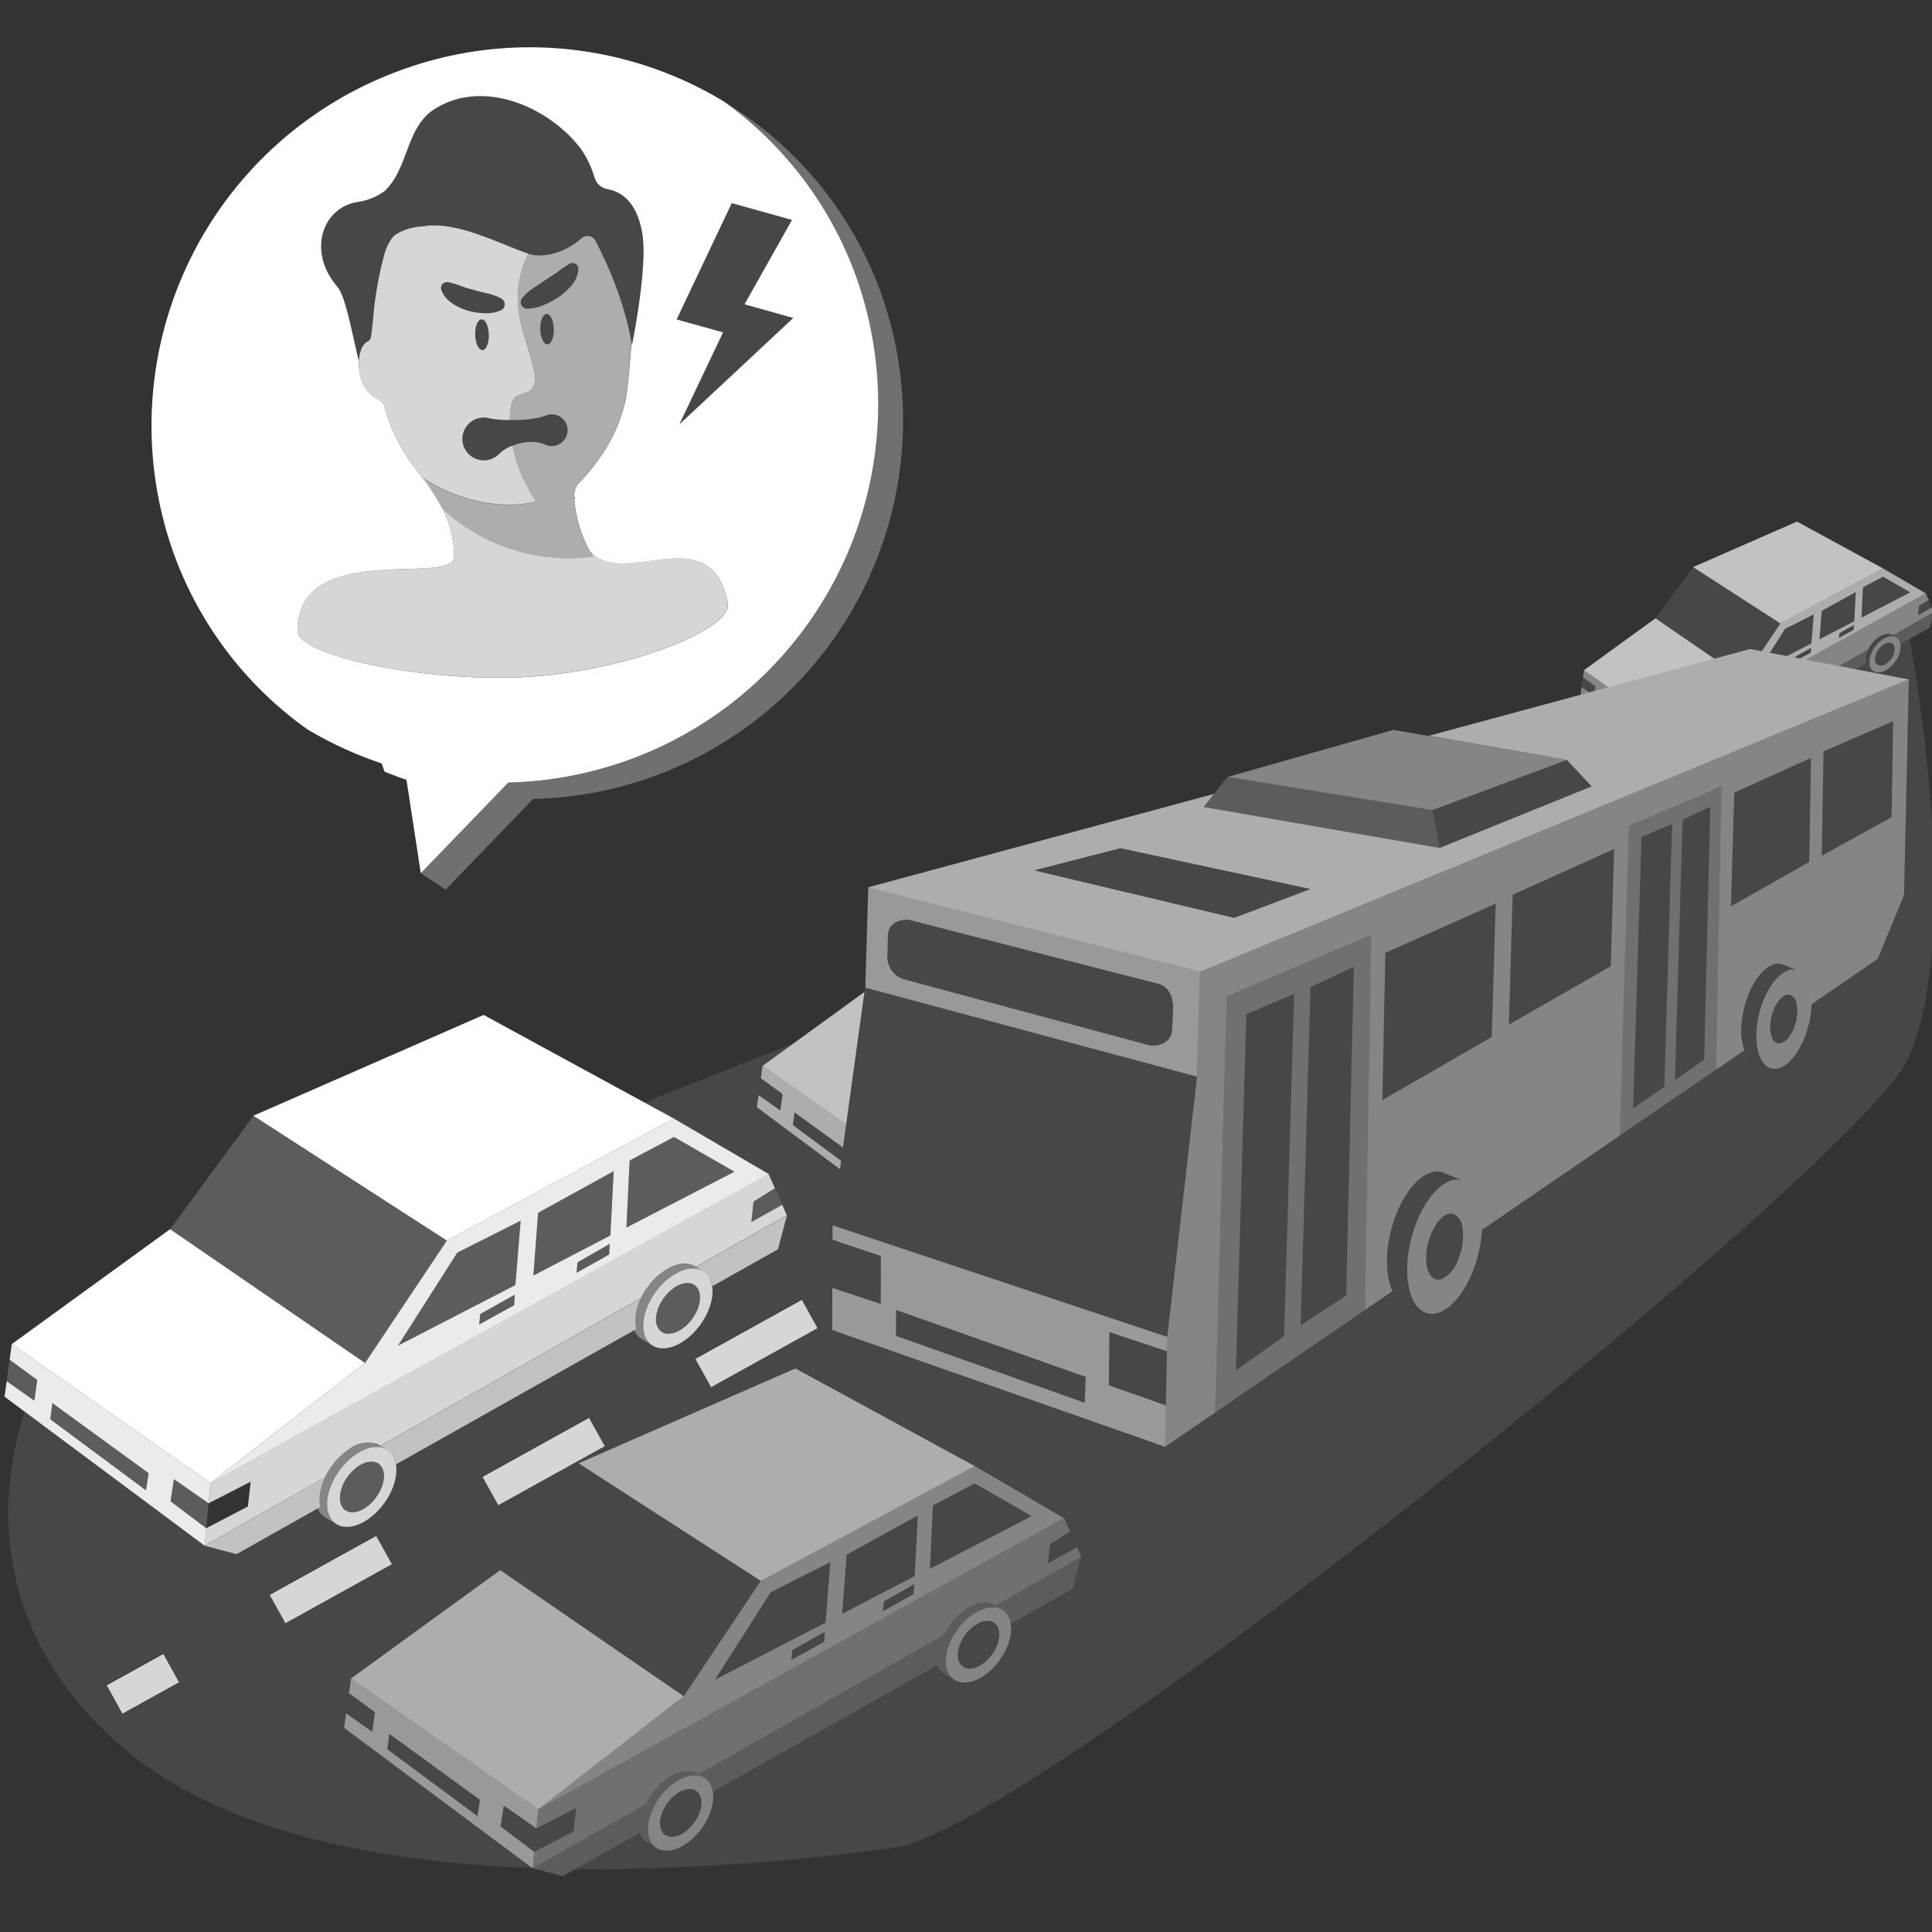 <svg viewBox="0 0 300 300" xmlns="http://www.w3.org/2000/svg"><rect x="0" y="0" width="300" height="300" fill="#333333" stroke="none"/><g fill="#fff"><path d="m 296.53 99.19 l 3.15 -1.77 .63 -2.38 -.32 -.73 .32 .72 -.63 2.38 -4.6 2.59 c 0 -.02 -.01 -.03 -.01 -.05 a 3.83 3.83 0 0 1 -.81 2.74 c -1.02 1.41 -2.55 2.05 -3.42 1.42 l -.65 -.38 a 1.33 1.33 0 0 1 -.15 -.09 1.29 1.29 0 0 1 -.43 -.56 l -1.46 .82 8.26 1.58 -110.05 45.41 110.03 -45.39 -.72 33.53 -4.09 9.89 -10.31 7.06 a 14.8 14.8 0 0 1 -.5 3.4 c -1.13 4.21 -3.73 7.11 -5.82 6.5 a 2.12 2.12 0 0 1 -.35 -.14 l -1.96 -.79 a 2.9 2.9 0 0 1 -1.74 -1.87 l -4.43 3.04 -14.94 10.22 -21.41 14.66 a 20.39 20.39 0 0 1 -.67 4.13 c -1.53 5.7 -5.05 9.64 -7.88 8.81 l -3.15 -1.26 a 3.72 3.72 0 0 1 -2.19 -2.16 l -4.28 2.93 -23.25 15.91 .16 -.11 -7.95 5.44 .13 -6.56 v .13 l -.13 6.43 -51.68 -18.13 .01 -6.55 v -.87 l .02 -8.83 51.99 17.29 4.61 -40.42 .48 -16.27 -.48 16.27 -51.51 -13.82 .46 -15.57 -.04 .01 -.46 15.59 .03 .01 -.03 -.01 -.09 .65 -2.84 20.57 -.5 3.6 -.28 2.07 -.18 1.29 -12.91 -9.62 .26 -1.88 .36 -2.63 3.37 2.48 -3.37 -2.48 -.01 .08 .28 -1.99 4.79 -3.47 -23.16 9.13 -24.93 -13.59 29.56 16.1 14.7 8.6 .99 2.23 1.14 2.58 -4.8 2.68 4.8 -2.68 .71 1.61 -1.4 5.28 -10.19 5.74 a 4.23 4.23 0 0 0 -.17 -.71 c .59 1.76 .01 4.37 -1.66 6.68 -2.26 3.13 -5.65 4.54 -7.58 3.15 l -1.44 -.86 a 2.61 2.61 0 0 1 -.34 -.2 2.88 2.88 0 0 1 -.95 -1.24 l .35 -.19 -37.32 21 a 4.17 4.17 0 0 0 -.16 -.66 c .6 1.77 .02 4.38 -1.65 6.7 -2.26 3.13 -5.65 4.54 -7.58 3.15 l -1.44 -.85 a 2.61 2.61 0 0 1 -.34 -.21 2.89 2.89 0 0 1 -.98 -1.29 l -12.62 7.11 -4.95 -1.31 -27.95 -20.81 c -3.23 9.88 -7.3 32.85 15.29 52.2 15.36 13.15 39.96 17.76 63.58 18.69 l -29.25 -21.79 .31 -2.25 1.68 1.18 -1.68 -1.18 .44 -3.15 -.01 .1 .33 -2.38 23.16 -16.81 12.17 -16.59 33.67 -14.73 27.85 15.16 13.84 8.1 .93 2.1 1.07 2.43 .67 1.51 -1.32 4.97 -9.6 5.4 a 4.09 4.09 0 0 0 -.16 -.67 c .56 1.66 .01 4.11 -1.56 6.3 -2.13 2.95 -5.33 4.28 -7.14 2.97 l -1.36 -.8 a 2.6 2.6 0 0 1 -.32 -.19 2.72 2.72 0 0 1 -.9 -1.16 l .33 -.18 -35.14 19.77 a 4.02 4.02 0 0 0 -.15 -.62 c .56 1.66 .02 4.12 -1.56 6.31 -2.13 2.95 -5.33 4.28 -7.14 2.97 l -1.36 -.8 a 2.42 2.42 0 0 1 -.32 -.19 2.72 2.72 0 0 1 -.92 -1.22 l -11.88 6.69 1.92 -1.08 a 346.95 346.95 0 0 0 49.79 -3.4 c 21.25 -2.89 150.27 -106.51 157.26 -122.6 7.57 -17.43 2.49 -52.03 .18 -65.07 z m -277.58 166.8 l -2.44 -4.39 8.78 -4.87 2.44 4.39 z m 25.31 -14.03 l -2.44 -4.39 16.52 -9.16 2.44 4.39 z m 33.04 -18.32 l -2.44 -4.39 16.53 -9.15 2.44 4.39 z m 33.04 -18.32 l -2.43 -4.39 16.52 -9.16 2.43 4.39 z" opacity=".1"/><path d="m 107.94 206.04 h 18.89 v 5.02 h -18.89 z" opacity=".8" transform="matrix(.875 -.485 .485 .875 -86.4 83.07)"/><path d="m 74.9 224.36 h 18.89 v 5.02 h -18.89 z" opacity=".8" transform="matrix(.875 -.485 .485 .875 -99.42 69.34)"/><path d="m 41.86 242.67 h 18.89 v 5.02 h -18.89 z" opacity=".8" transform="matrix(.875 -.485 .485 .875 -112.44 55.62)"/><path d="m 17.11 258.85 h 10.04 v 5.02 h -10.04 z" opacity=".8" transform="matrix(.875 -.485 .485 .875 -123.94 43.5)"/><path d="m 49.62 232.97 a 7.38 7.38 0 0 1 .37 -2.33 9.82 9.82 0 0 1 .49 -1.23 l -18.7 10.61 4.95 1.31 12.62 -7.11 .4 -.22 a 4.9 4.9 0 0 1 -.13 -1.03 z" opacity=".7"/><path d="m 32.68 230.3 l 24 -18.65 -30.26 -20.78 v -.01 l -24.6 17.86 h .01 z"/><path d="m 69.39 192.64 l -30.04 -19.39 -12.92 17.61 -.01 .01 30.26 20.78 z" opacity=".2"/><path d="m 32.03 237.31 l -5.55 -4.19 .52 -3.44 2.21 1.54 3.18 2.21 .29 -3.13 -30.85 -21.58 -.33 2.42 4.28 3.14 -.44 3.23 -4.3 -3.03 -.34 2.39 3.13 2.33 27.95 20.82 z m -9.36 -5.89 l -14.86 -11.03 .32 -2.52 14.95 10.88 z" opacity=".9"/><path d="m 32.39 233.43 l 6.54 -3.36 -.44 3.86 -6.47 3.37 -.25 2.71 18.7 -10.61 a 11.17 11.17 0 0 1 1.03 -1.74 11.36 11.36 0 0 1 .75 -.93 c .03 -.03 .06 -.07 .09 -.1 a 10.72 10.72 0 0 1 .78 -.76 l .11 -.1 a 9.42 9.42 0 0 1 .82 -.63 l .08 -.06 a 4.9 4.9 0 0 1 4.35 -.9 l .02 -.03 .18 .11 .4 .24 40.48 -22.97 a 11.03 11.03 0 0 1 .98 -1.63 11.5 11.5 0 0 1 .77 -.95 c .03 -.03 .05 -.06 .07 -.08 a 10.46 10.46 0 0 1 .79 -.77 c .04 -.03 .07 -.06 .11 -.09 a 9.32 9.32 0 0 1 .82 -.63 l .11 -.07 a 7.9 7.9 0 0 1 .85 -.49 l .08 -.04 a 6.27 6.27 0 0 1 .88 -.35 l .02 -.01 a 3.75 3.75 0 0 1 2.54 .04 l .01 -.02 .28 .17 c .06 .03 .12 .06 .18 .1 l 14.13 -8.02 -.71 -1.61 -4.8 2.68 .35 -3.19 3.31 -2.06 -.99 -2.23 -86.66 48.02 z" opacity=".8"/><path d="m 56.68 211.65 l -24 18.66 86.68 -48.01 -14.7 -8.6 -35.27 18.94 z m 23.16 -8.98 l -5.43 3 .16 -1.63 5.37 -3.01 z m 14.75 -7.87 l -5.07 2.84 .16 -1.63 5.01 -2.86 z m 3.18 -14.6 l 6.89 -3.65 9.39 5.39 -16.78 8.68 z m -14.21 8.12 l 11.73 -6.46 -.51 9.98 -11.96 6.23 z m -7.63 3.71 l 4.92 -2.48 -.82 9.99 -18.23 9.41 9.21 -14.45 z" opacity=".9"/><path d="m 52.7 228.38 a 11.41 11.41 0 0 1 .79 -.97 c .02 -.03 .04 -.05 .07 -.08 a 10.42 10.42 0 0 1 .82 -.79 c .04 -.03 .07 -.06 .11 -.09 a 9 9 0 0 1 .84 -.63 l .12 -.08 a 7.93 7.93 0 0 1 .85 -.48 l .12 -.06 a 6.21 6.21 0 0 1 .85 -.32 l .1 -.03 a 4.7 4.7 0 0 1 .84 -.15 h .07 a 3.62 3.62 0 0 1 .82 .04 h .01 a 2.88 2.88 0 0 1 .78 .25 l -.8 -.47 -.4 -.24 c -.06 -.03 -.13 -.05 -.2 -.08 a 4.91 4.91 0 0 0 -4.35 .89 l -.08 .06 a 9.42 9.42 0 0 0 -.82 .63 l -.11 .1 a 10.72 10.72 0 0 0 -.78 .76 c -.03 .03 -.06 .07 -.09 .1 a 11.36 11.36 0 0 0 -.75 .93 11.17 11.17 0 0 0 -1.03 1.74 9.82 9.82 0 0 0 -.49 1.23 7.38 7.38 0 0 0 -.37 2.33 4.9 4.9 0 0 0 .12 1.03 l -.4 .22 a 2.89 2.89 0 0 0 .98 1.29 2.61 2.61 0 0 0 .34 .21 l 1.44 .85 c -1.93 -1.4 -1.66 -5.06 .6 -8.19 z" opacity=".4"/><path d="m 60.97 225.97 c -.04 -.07 -.09 -.14 -.14 -.2 a 2.44 2.44 0 0 0 -.95 -.79 2.88 2.88 0 0 0 -.78 -.25 h -.01 a 3.62 3.62 0 0 0 -.82 -.04 c -.02 0 -.04 0 -.07 0 a 4.7 4.7 0 0 0 -.84 .15 l -.1 .03 a 6.21 6.21 0 0 0 -.85 .32 l -.12 .06 a 7.93 7.93 0 0 0 -.85 .48 l -.12 .08 a 9 9 0 0 0 -.84 .63 c -.04 .03 -.07 .06 -.11 .09 a 10.42 10.42 0 0 0 -.82 .79 c -.02 .03 -.04 .05 -.07 .08 a 11.41 11.41 0 0 0 -.79 .97 c -2.26 3.13 -2.53 6.8 -.6 8.19 s 5.32 -.02 7.58 -3.15 c 1.68 -2.32 2.25 -4.94 1.65 -6.7 -.03 -.07 -.06 -.14 -.09 -.21 a 3.15 3.15 0 0 0 -.26 -.53 z m -2.08 5.76 a 7.03 7.03 0 0 1 -.48 .76 7.1 7.1 0 0 1 -.87 1 5.96 5.96 0 0 1 -.96 .74 4.16 4.16 0 0 1 -1.3 .54 2.84 2.84 0 0 1 -.47 .06 1.91 1.91 0 0 1 -1.22 -.34 1.74 1.74 0 0 1 -.39 -.4 2.07 2.07 0 0 1 -.26 -.51 3.13 3.13 0 0 1 -.15 -1.28 6.07 6.07 0 0 1 1.19 -3.01 6.89 6.89 0 0 1 1.19 -1.27 5.21 5.21 0 0 1 1.3 -.8 3.6 3.6 0 0 1 .65 -.2 2.52 2.52 0 0 1 .91 -.03 1.8 1.8 0 0 1 .78 .31 1.76 1.76 0 0 1 .39 .4 2 2 0 0 1 .26 .51 3.11 3.11 0 0 1 .15 1.28 5.66 5.66 0 0 1 -.72 2.25 z" opacity=".8"/><path d="m 101.8 200.66 a 11.11 11.11 0 0 1 .79 -.97 c .02 -.02 .04 -.05 .06 -.07 a 10.24 10.24 0 0 1 .82 -.79 c .04 -.03 .07 -.06 .11 -.09 a 9.31 9.31 0 0 1 .84 -.63 l .13 -.08 a 7.64 7.64 0 0 1 .85 -.48 q .06 -.03 .12 -.06 a 6.21 6.21 0 0 1 .85 -.32 l .1 -.03 a 4.6 4.6 0 0 1 .84 -.15 h .07 a 3.61 3.61 0 0 1 .82 .04 h .01 a 2.89 2.89 0 0 1 .78 .25 l -1.1 -.65 a 2.7 2.7 0 0 0 -.29 -.15 3.76 3.76 0 0 0 -2.54 -.04 l -.02 .01 a 6.27 6.27 0 0 0 -.88 .35 l -.08 .04 a 7.9 7.9 0 0 0 -.85 .49 l -.11 .07 a 9.32 9.32 0 0 0 -.82 .63 c -.04 .03 -.07 .06 -.11 .09 a 10.46 10.46 0 0 0 -.79 .77 c -.03 .03 -.05 .06 -.07 .08 a 11.5 11.5 0 0 0 -.77 .95 11.03 11.03 0 0 0 -.98 1.63 7.22 7.22 0 0 0 -.76 4.82 l -.35 .19 a 2.88 2.88 0 0 0 .95 1.24 2.61 2.61 0 0 0 .34 .2 l 1.44 .85 c -1.93 -1.39 -1.66 -5.06 .6 -8.19 z" opacity=".4"/><path d="m 110.07 198.26 c -.05 -.07 -.09 -.14 -.14 -.2 a 2.7 2.7 0 0 0 -.55 -.55 2.67 2.67 0 0 0 -.4 -.24 2.9 2.9 0 0 0 -.78 -.25 h -.01 a 3.61 3.61 0 0 0 -.82 -.04 c -.02 0 -.04 0 -.07 0 a 4.6 4.6 0 0 0 -.84 .15 l -.1 .03 a 6.21 6.21 0 0 0 -.85 .32 q -.06 .03 -.12 .06 a 7.64 7.64 0 0 0 -.85 .48 l -.13 .08 a 9.31 9.31 0 0 0 -.84 .63 c -.04 .03 -.07 .06 -.11 .09 a 10.24 10.24 0 0 0 -.82 .79 c -.02 .02 -.04 .05 -.06 .07 a 11.11 11.11 0 0 0 -.79 .97 c -2.26 3.13 -2.53 6.8 -.61 8.19 s 5.32 -.02 7.58 -3.15 c 1.67 -2.32 2.25 -4.92 1.66 -6.68 -.03 -.08 -.07 -.16 -.1 -.24 a 3.23 3.23 0 0 0 -.25 -.51 z m -1.38 3.5 a 4.61 4.61 0 0 1 -.11 .73 5.84 5.84 0 0 1 -.24 .76 6.62 6.62 0 0 1 -.36 .77 7.04 7.04 0 0 1 -.48 .76 6.83 6.83 0 0 1 -1.19 1.27 5.19 5.19 0 0 1 -1.3 .8 3.13 3.13 0 0 1 -1.26 .26 1.86 1.86 0 0 1 -1.07 -.34 2.37 2.37 0 0 1 -.81 -2.18 5.7 5.7 0 0 1 .71 -2.26 7.41 7.41 0 0 1 .48 -.76 7.1 7.1 0 0 1 .87 -1 5.97 5.97 0 0 1 .96 -.74 3.63 3.63 0 0 1 1.86 -.6 c .02 0 .04 -.01 .06 0 a 2.03 2.03 0 0 1 .57 .09 1.74 1.74 0 0 1 .5 .25 1.76 1.76 0 0 1 .39 .4 2.18 2.18 0 0 1 .35 .8 3.38 3.38 0 0 1 .07 .99 z" opacity=".8"/><path d="m 69.39 192.64 l 35.27 -18.94 -29.56 -16.1 h -.01 l -35.75 15.65 h .01 z"/><path d="m 74.42 205.66 l 5.42 -3 .11 -1.64 -5.37 3.01 z" opacity=".2"/><path d="m 94.7 193.16 l -5.01 2.86 -.16 1.62 5.06 -2.84 z" opacity=".2"/><path d="m 61.8 208.95 l 18.24 -9.41 .82 -9.99 -4.93 2.48 -4.92 2.47 z" opacity=".2"/><path d="m 95.29 181.86 l -11.73 6.46 -.74 9.76 11.96 -6.23 z" opacity=".2"/><path d="m 104.66 176.56 l -6.89 3.65 -.5 10.43 16.78 -8.69 z" opacity=".2"/><path d="m 99.57 201.55 l -40.48 22.97 .8 .47 a 2.62 2.62 0 0 1 .4 .24 2.72 2.72 0 0 1 .55 .55 c .05 .06 .09 .13 .14 .2 a 3.15 3.15 0 0 1 .27 .53 c .03 .07 .07 .14 .09 .21 a 4.17 4.17 0 0 1 .16 .66 l 37.31 -21.01 a 7.22 7.22 0 0 1 .76 -4.82 z" opacity=".7"/><path d="m 108.28 199.98 a 1.76 1.76 0 0 0 -.39 -.4 1.74 1.74 0 0 0 -.5 -.25 2.03 2.03 0 0 0 -.57 -.09 c -.02 0 -.04 0 -.06 0 a 3.63 3.63 0 0 0 -1.86 .6 5.97 5.97 0 0 0 -.96 .74 7.1 7.1 0 0 0 -.87 1 7.41 7.41 0 0 0 -.48 .76 5.7 5.7 0 0 0 -.71 2.26 2.37 2.37 0 0 0 .81 2.18 1.86 1.86 0 0 0 1.07 .34 3.13 3.13 0 0 0 1.26 -.26 5.19 5.19 0 0 0 1.3 -.8 6.83 6.83 0 0 0 1.19 -1.27 7.04 7.04 0 0 0 .48 -.76 6.62 6.62 0 0 0 .36 -.77 5.84 5.84 0 0 0 .24 -.76 4.61 4.61 0 0 0 .11 -.73 3.38 3.38 0 0 0 -.06 -.99 2.18 2.18 0 0 0 -.36 -.8 z" opacity=".2"/><path d="m 59.18 227.69 a 1.73 1.73 0 0 0 -.39 -.4 1.79 1.79 0 0 0 -.78 -.31 2.52 2.52 0 0 0 -.91 .03 3.6 3.6 0 0 0 -.65 .2 5.21 5.21 0 0 0 -1.3 .8 6.89 6.89 0 0 0 -1.19 1.27 6.07 6.07 0 0 0 -1.19 3.01 3.13 3.13 0 0 0 .15 1.28 2.07 2.07 0 0 0 .26 .51 1.74 1.74 0 0 0 .39 .4 1.91 1.91 0 0 0 1.22 .34 2.84 2.84 0 0 0 .47 -.06 4.16 4.16 0 0 0 1.3 -.54 5.96 5.96 0 0 0 .96 -.74 7.1 7.1 0 0 0 .87 -1 7.03 7.03 0 0 0 .48 -.76 5.66 5.66 0 0 0 .71 -2.26 3.11 3.11 0 0 0 -.15 -1.28 2 2 0 0 0 -.25 -.49 z" opacity=".2"/><path d="m 108.13 196.77 l .85 .51 a 2.61 2.61 0 0 1 .4 .24 2.7 2.7 0 0 1 .55 .55 c .05 .06 .1 .13 .14 .2 a 3.23 3.23 0 0 1 .27 .51 c .03 .08 .07 .15 .1 .24 a 4.23 4.23 0 0 1 .17 .71 l 10.19 -5.74 1.4 -5.28 -14.13 8.02 c .01 .01 .04 .02 .06 .04 z" opacity=".7"/><path d="m 116.69 189.78 l 4.8 -2.68 -1.14 -2.58 -3.32 2.07 z" opacity=".2"/><path d="m 32.39 233.43 l -3.18 -2.21 -2.21 -1.54 -.52 3.43 5.55 4.2 z" opacity=".2"/><path d="m 1.03 214.48 l 4.3 3.03 .44 -3.23 -4.28 -3.14 z" opacity=".2"/><path d="m 7.81 220.39 l 14.86 11.03 .41 -2.68 -14.95 -10.87 z" opacity=".2"/><path d="m 133.04 43.23 a 58.79 58.79 0 0 1 -54.11 78.28 l -13.59 14.08 3.86 2.55 13.59 -14.08 a 58.79 58.79 0 0 0 54.11 -78.28 57.53 57.53 0 0 0 -24.48 -30 57.52 57.52 0 0 1 20.62 27.45 z" opacity=".3"/><path d="m 62.32 10.87 a 58.73 58.73 0 0 0 -35.45 74.78 57.44 57.44 0 0 0 20.83 27.58 58.33 58.33 0 0 0 11.56 5.31 l .46 1.29 c 1.12 .45 2.25 .88 3.4 1.26 l 2.22 14.5 13.59 -14.08 a 58.79 58.79 0 0 0 54.11 -78.28 57.52 57.52 0 0 0 -20.62 -27.46 58.18 58.18 0 0 0 -50.1 -4.9 z m 51.31 20.67 l 9.35 2.61 -7.37 13.1 7.57 2.12 -17.69 16.53 6.79 -14.29 -7.21 -2.01 z m -23.51 -8.54 a 15.39 15.39 0 0 1 2.2 4.57 2.6 2.6 0 0 0 2.07 1.82 c 1.79 .32 4.49 1.68 5.35 6.89 .78 4.74 -1.11 14.79 -1.65 17.53 .02 -.24 .03 -.37 .03 -.37 -.02 -.1 -.04 -.2 -.05 -.29 -.15 1.98 -.56 7.17 -.89 8.76 -1.19 5.57 -3.98 9.61 -7.44 13.3 a 3.01 3.01 0 0 0 -.57 1.99 l .13 -.06 c -.05 .14 -.09 .28 -.12 .42 a 20.27 20.27 0 0 0 2.28 7.82 c .1 .12 .2 .24 .31 .35 5.26 5.68 18.6 -5.43 21.24 7.9 .79 4 -14.95 10.33 -30.35 11.43 s -36.46 -3.03 -36.46 -7.12 c 0 -14.28 24.62 -6.82 24.28 -11.55 l .04 -.02 c -.01 -.2 -.03 -.38 -.04 -.58 a 16.1 16.1 0 0 0 -2.25 -7.64 c .01 .01 .02 .03 .03 .04 q -.26 -.43 -.51 -.86 c -.82 -1.34 -1.8 -2.69 -2.9 -4.13 a 26.88 26.88 0 0 1 -5.25 -10.43 2.88 2.88 0 0 0 -.86 -.74 5.31 5.31 0 0 1 -2.55 -2.86 9.78 9.78 0 0 1 -.49 -3.2 l .02 .1 c -1.01 -4.11 -2.04 -10.04 -3.33 -11.54 -4.73 -5.49 -2.33 -12.34 3.19 -13.17 a 9.32 9.32 0 0 0 4.15 -1.7 c 3.67 -3.48 3.29 -9.64 7.49 -12.55 7.46 -5.01 17.76 -.72 22.9 5.89 z"/><path d="m 67.23 17.11 c -4.2 2.91 -3.82 9.07 -7.49 12.55 a 9.32 9.32 0 0 1 -4.15 1.7 c -5.53 .84 -7.93 7.68 -3.19 13.17 1.3 1.5 2.32 7.44 3.33 11.54 v .02 a 5.8 5.8 0 0 1 .27 -1.57 2.61 2.61 0 0 1 .93 -1.38 1.58 1.58 0 0 1 .33 -.18 .27 .27 0 0 0 .07 -.06 1.67 1.67 0 0 0 .16 -.21 .74 .74 0 0 0 .11 -.23 c .07 -.41 .15 -1.07 .24 -1.89 .03 -.28 .06 -.57 .1 -.88 a 55.12 55.12 0 0 1 1.81 -10.43 10.91 10.91 0 0 1 .58 -1.42 c .07 -.14 .14 -.27 .22 -.39 a 4.21 4.21 0 0 1 .47 -.65 2.3 2.3 0 0 1 .52 -.44 8.63 8.63 0 0 1 4.21 -1.21 c .04 -.01 .08 -.01 .12 -.02 .29 -.05 .58 -.09 .88 -.11 .12 -.01 .25 0 .37 -.01 .22 -.01 .44 -.02 .67 -.01 .13 0 .27 .02 .4 .03 .22 .01 .44 .02 .66 .05 .14 .02 .28 .04 .42 .06 l .66 .09 c .14 .03 .28 .06 .43 .09 .23 .04 .45 .09 .68 .14 .14 .03 .27 .07 .4 .1 .24 .06 .47 .12 .71 .18 .13 .04 .26 .08 .38 .11 .24 .07 .49 .14 .73 .22 .12 .04 .23 .08 .35 .12 .26 .08 .51 .17 .76 .25 .1 .04 .2 .07 .3 .11 .27 .1 .54 .19 .8 .29 l .22 .08 c 1.67 .63 3.26 1.3 4.64 1.84 l .06 .02 c .23 .09 .45 .17 .68 .26 .07 .03 .14 .05 .2 .08 .19 .07 .38 .13 .56 .19 .11 .04 .23 .08 .34 .12 a 4.49 4.49 0 0 0 .84 .18 6.19 6.19 0 0 0 .95 .04 8.86 8.86 0 0 0 2.1 -.34 10.68 10.68 0 0 0 1.1 -.38 q .42 -.17 .83 -.38 a 11.23 11.23 0 0 0 1.61 -.98 q .39 -.28 .76 -.61 a 1.27 1.27 0 0 1 .57 -.29 1.4 1.4 0 0 1 .62 .01 1.47 1.47 0 0 1 .56 .27 1.42 1.42 0 0 1 .41 .5 c .38 .77 .94 1.88 1.57 3.26 q .18 .4 .37 .84 l .01 .03 c .12 .27 .24 .55 .36 .84 .01 .03 .03 .06 .04 .09 .12 .28 .23 .57 .35 .86 .02 .04 .03 .08 .05 .13 .12 .3 .24 .6 .35 .91 .02 .04 .03 .09 .05 .13 .11 .3 .22 .6 .33 .91 .02 .07 .05 .13 .07 .19 .11 .3 .21 .61 .31 .92 .03 .08 .05 .15 .08 .23 .1 .3 .2 .62 .29 .93 .03 .09 .06 .18 .08 .27 .09 .31 .18 .62 .27 .94 .03 .1 .06 .2 .09 .31 .08 .31 .16 .62 .24 .93 .03 .12 .06 .24 .09 .36 .07 .3 .14 .61 .21 .92 .03 .14 .06 .27 .09 .41 .06 .3 .12 .61 .17 .91 .02 .12 .05 .24 .07 .36 v .01 c .02 .1 .04 .2 .05 .29 0 0 -.01 .13 -.03 .37 .55 -2.74 2.43 -12.79 1.65 -17.53 -.85 -5.21 -3.56 -6.57 -5.35 -6.89 a 2.6 2.6 0 0 1 -2.07 -1.82 15.39 15.39 0 0 0 -2.19 -4.56 c -5.14 -6.61 -15.44 -10.9 -22.89 -5.89 z" opacity=".1"/><path d="m 68.98 79.26 c -.26 -.35 -.5 -.7 -.72 -1.06 -.01 -.01 -.02 -.03 -.03 -.04 a 16.1 16.1 0 0 1 2.25 7.64 c .01 .2 .03 .38 .04 .58 l -.04 .02 c .34 4.72 -24.28 -2.74 -24.28 11.54 0 4.09 21.03 8.2 36.44 7.1 s 31.14 -7.42 30.35 -11.43 c -2.64 -13.33 -15.98 -2.22 -21.24 -7.9 -.1 -.11 -.2 -.23 -.31 -.35 a 10.93 10.93 0 0 0 .66 1.09 28.85 28.85 0 0 1 -23.12 -7.19 z" opacity=".8"/><path d="m 67.42 76.74 l -.17 -.29 c -.09 -.16 -.18 -.31 -.28 -.47 q -.08 -.14 -.17 -.27 c -.1 -.16 -.21 -.32 -.32 -.48 -.06 -.08 -.11 -.16 -.16 -.24 -.17 -.24 -.36 -.48 -.56 -.72 9.47 6.03 17.4 3.62 17.4 3.62 s -1.76 -3.02 -2.42 -4.63 a 21.41 21.41 0 0 1 -1.14 -4.07 c -.17 .07 -.35 .13 -.51 .21 a 5.77 5.77 0 0 0 -1.63 1.12 3.32 3.32 0 1 1 -1.72 -5.62 l .28 .06 a 14.27 14.27 0 0 0 2.28 .25 c .3 .01 .59 0 .89 0 a 12 12 0 0 1 .14 -2.04 2.58 2.58 0 0 1 .59 -1.42 c .66 -.66 1.82 -.58 2.52 -1.2 a 2.81 2.81 0 0 0 .53 -2.67 c -.4 -2.14 -1.15 -4.19 -1.75 -6.28 -.12 -.42 -.22 -.82 -.31 -1.23 q -.18 -.8 -.3 -1.55 c -.01 -.09 -.03 -.18 -.04 -.26 a 15.39 15.39 0 0 1 .52 -6.86 14.68 14.68 0 0 1 .96 -2.31 c -.07 -.02 -.15 -.05 -.22 -.08 -.18 -.06 -.36 -.12 -.56 -.19 -.07 -.02 -.14 -.05 -.2 -.08 -.22 -.08 -.44 -.17 -.68 -.26 l -.06 -.02 c -1.39 -.54 -2.97 -1.21 -4.64 -1.84 l -.22 -.08 c -.26 -.1 -.53 -.19 -.8 -.29 -.1 -.04 -.2 -.07 -.3 -.11 -.25 -.09 -.51 -.17 -.76 -.25 -.12 -.04 -.23 -.08 -.35 -.12 -.24 -.08 -.49 -.15 -.73 -.22 -.13 -.04 -.26 -.08 -.38 -.11 -.24 -.07 -.47 -.12 -.71 -.18 -.13 -.03 -.27 -.07 -.4 -.1 -.23 -.05 -.45 -.09 -.68 -.14 -.14 -.03 -.28 -.06 -.43 -.09 -.22 -.04 -.44 -.07 -.66 -.09 -.14 -.02 -.28 -.05 -.42 -.06 -.22 -.02 -.44 -.03 -.66 -.05 -.13 -.01 -.27 -.02 -.4 -.03 -.23 -.01 -.45 .01 -.67 .01 -.12 0 -.25 0 -.37 .01 -.3 .02 -.59 .06 -.88 .11 -.04 .01 -.08 .01 -.12 .02 a 8.63 8.63 0 0 0 -4.21 1.21 2.3 2.3 0 0 0 -.52 .44 4.21 4.21 0 0 0 -.47 .65 c -.07 .12 -.15 .26 -.22 .39 a 10.91 10.91 0 0 0 -.58 1.42 55.12 55.12 0 0 0 -1.83 10.42 c -.03 .31 -.07 .6 -.1 .88 -.09 .83 -.17 1.49 -.24 1.89 a .74 .74 0 0 1 -.11 .23 1.67 1.67 0 0 1 -.16 .21 .27 .27 0 0 1 -.07 .06 1.58 1.58 0 0 0 -.33 .18 2.61 2.61 0 0 0 -.91 1.39 5.84 5.84 0 0 0 -.27 1.59 v -.02 l -.02 -.1 a 9.78 9.78 0 0 0 .49 3.2 5.31 5.31 0 0 0 2.55 2.86 2.88 2.88 0 0 1 .86 .74 26.88 26.88 0 0 0 5.26 10.44 c 1.09 1.44 2.07 2.78 2.9 4.13 z m 7.49 -22.38 c -.58 .02 -1.08 -1.04 -1.12 -2.35 s .4 -2.39 .99 -2.41 1.08 1.04 1.12 2.35 -.41 2.4 -.99 2.42 z m -5.8 -10.51 a .92 .92 0 0 1 .48 -.03 l .1 .02 a 13.18 13.18 0 0 1 2.02 .62 c .61 .24 1.26 .39 1.91 .58 s 1.34 .36 2.05 .52 a 8.46 8.46 0 0 1 2.18 .8 l .01 .01 a 1.02 1.02 0 0 1 -.09 1.82 5.77 5.77 0 0 1 -2.49 .44 11.17 11.17 0 0 1 -2.55 -.37 8.9 8.9 0 0 1 -2.44 -1.12 4.2 4.2 0 0 1 -1.76 -2.12 .91 .91 0 0 1 .58 -1.17 z" opacity=".8"/><path d="m 97.98 52.77 c -.06 -.31 -.11 -.61 -.17 -.91 -.03 -.14 -.06 -.27 -.09 -.41 -.07 -.31 -.13 -.62 -.21 -.92 -.03 -.12 -.06 -.24 -.09 -.36 -.08 -.31 -.16 -.63 -.24 -.93 -.03 -.1 -.06 -.2 -.09 -.31 -.09 -.32 -.18 -.63 -.27 -.94 -.03 -.09 -.06 -.18 -.08 -.27 -.1 -.31 -.19 -.63 -.29 -.93 -.03 -.08 -.05 -.16 -.08 -.23 -.1 -.31 -.2 -.62 -.31 -.92 -.02 -.06 -.05 -.13 -.07 -.19 -.11 -.31 -.22 -.62 -.33 -.91 -.02 -.04 -.03 -.08 -.05 -.13 -.12 -.31 -.24 -.62 -.35 -.91 -.02 -.04 -.03 -.08 -.05 -.13 -.12 -.29 -.24 -.58 -.35 -.86 -.01 -.03 -.03 -.06 -.04 -.09 -.12 -.29 -.24 -.57 -.36 -.84 l -.01 -.03 q -.19 -.43 -.37 -.84 c -.63 -1.38 -1.19 -2.49 -1.57 -3.26 a 1.42 1.42 0 0 0 -.41 -.5 1.47 1.47 0 0 0 -.56 -.27 1.4 1.4 0 0 0 -.62 -.01 1.27 1.27 0 0 0 -.57 .29 q -.37 .32 -.76 .61 a 11.23 11.23 0 0 1 -1.59 .99 q -.41 .21 -.83 .38 a 10.68 10.68 0 0 1 -1.1 .38 8.86 8.86 0 0 1 -2.1 .34 6.19 6.19 0 0 1 -.95 -.04 4.49 4.49 0 0 1 -.84 -.18 l -.12 -.04 a 14.68 14.68 0 0 0 -.97 2.3 15.39 15.39 0 0 0 -.52 6.86 c .01 .09 .03 .18 .04 .26 q .11 .75 .3 1.55 c .09 .4 .19 .81 .31 1.23 .6 2.09 1.35 4.14 1.75 6.28 a 2.81 2.81 0 0 1 -.53 2.67 c -.7 .62 -1.86 .54 -2.52 1.2 a 2.58 2.58 0 0 0 -.59 1.42 12 12 0 0 0 -.14 2.04 c .42 0 .85 .02 1.27 .01 a 17.98 17.98 0 0 0 2.11 -.18 9.58 9.58 0 0 0 2.13 -.5 l .11 -.04 a 2.46 2.46 0 1 1 -.16 4.54 4.89 4.89 0 0 0 -1.88 -.41 7.04 7.04 0 0 0 -1.88 .17 8.5 8.5 0 0 0 -1.29 .41 21.41 21.41 0 0 0 1.13 4.08 c .66 1.61 2.42 4.63 2.42 4.63 s -7.93 2.41 -17.4 -3.62 c .2 .24 .39 .48 .56 .72 .06 .08 .11 .16 .16 .24 .11 .16 .22 .32 .32 .48 q .09 .14 .17 .27 c .1 .16 .19 .31 .28 .47 l .17 .29 .34 .59 q .25 .43 .51 .86 c .22 .36 .45 .71 .72 1.06 a 28.85 28.85 0 0 0 23.11 7.2 10.93 10.93 0 0 1 -.66 -1.09 20.27 20.27 0 0 1 -2.28 -7.82 c 0 -.12 -.01 -.24 -.01 -.36 a 3.01 3.01 0 0 1 .57 -1.99 c 3.46 -3.69 6.25 -7.73 7.44 -13.3 .34 -1.6 .75 -6.78 .89 -8.76 v -.01 c -.01 -.14 -.03 -.26 -.06 -.38 z m -12.97 .7 c -.57 .02 -1.07 -1.03 -1.11 -2.33 s .4 -2.37 .98 -2.39 1.07 1.03 1.11 2.33 -.4 2.38 -.97 2.39 z m 3.66 -9.07 a 10.19 10.19 0 0 1 -2.02 1.79 14.03 14.03 0 0 1 -2.28 1.2 6.54 6.54 0 0 1 -2.48 .54 h -.01 a 1.01 1.01 0 0 1 -.79 -1.65 8.05 8.05 0 0 1 1.84 -1.62 l 1.88 -1.25 c .6 -.41 1.23 -.77 1.77 -1.19 a 16.48 16.48 0 0 1 1.76 -1.19 l .12 -.07 a .9 .9 0 0 1 1.35 .8 4.25 4.25 0 0 1 -1.14 2.64 z" opacity=".6"/><path d="m 74.77 49.61 c -.58 .02 -1.02 1.1 -.99 2.41 s .54 2.37 1.12 2.35 1.02 -1.1 .98 -2.41 -.53 -2.37 -1.11 -2.35 z" opacity=".1"/><path d="m 70.29 47.13 a 8.9 8.9 0 0 0 2.44 1.12 11.17 11.17 0 0 0 2.55 .37 5.77 5.77 0 0 0 2.49 -.44 1.02 1.02 0 0 0 .09 -1.82 l -.01 -.01 a 8.46 8.46 0 0 0 -2.18 -.8 c -.71 -.16 -1.39 -.34 -2.05 -.52 s -1.3 -.34 -1.91 -.58 a 13.18 13.18 0 0 0 -2.02 -.62 l -.1 -.02 a .91 .91 0 0 0 -1.05 1.19 4.2 4.2 0 0 0 1.75 2.13 z" opacity=".1"/><path d="m 88.47 40.97 l -.12 .07 a 16.48 16.48 0 0 0 -1.76 1.19 c -.54 .42 -1.16 .78 -1.77 1.19 l -1.89 1.25 a 8.05 8.05 0 0 0 -1.83 1.61 1.01 1.01 0 0 0 .79 1.65 h .01 a 6.54 6.54 0 0 0 2.48 -.54 14.03 14.03 0 0 0 2.28 -1.2 10.19 10.19 0 0 0 2.01 -1.79 4.25 4.25 0 0 0 1.14 -2.64 .9 .9 0 0 0 -1.35 -.8 z" opacity=".1"/><path d="m 84.89 48.76 c -.57 .02 -1.01 1.09 -.98 2.39 s .53 2.35 1.11 2.33 1.01 -1.09 .98 -2.39 -.54 -2.35 -1.11 -2.33 z" opacity=".1"/><path d="m 76.02 64.96 l -.28 -.06 a 3.32 3.32 0 1 0 1.71 5.61 5.77 5.77 0 0 1 1.63 -1.11 c .17 -.08 .34 -.14 .51 -.21 a 8.5 8.5 0 0 1 1.29 -.41 7.04 7.04 0 0 1 1.88 -.17 4.89 4.89 0 0 1 1.88 .41 2.46 2.46 0 1 0 .16 -4.54 l -.11 .04 a 9.58 9.58 0 0 1 -2.13 .5 17.98 17.98 0 0 1 -2.11 .18 c -.42 .01 -.85 0 -1.27 -.01 -.3 0 -.59 .01 -.89 0 a 14.27 14.27 0 0 1 -2.27 -.23 z" opacity=".1"/><path d="m 105.49 65.9 l 17.69 -16.53 -7.57 -2.12 7.37 -13.1 -9.35 -2.61 -8.56 18.06 7.21 2.01 z" opacity=".1"/><path d="m 131.39 174.59 l 2.84 -20.56 -11.04 8.01 -4.78 3.47 z" opacity=".7"/><path d="m 118.13 167.5 l .01 -.08 3.38 2.47 -.35 2.55 -3.39 -2.39 -.26 1.88 12.91 9.62 .18 -1.29 -7.49 -5.56 .25 -1.98 7.52 5.47 .5 -3.6 -12.98 -9.08 z" opacity=".6"/><path d="m 121.52 169.89 l -3.38 -2.47 -.36 2.63 3.39 2.39 z" opacity=".1"/><path d="m 123.12 174.7 l 7.49 5.56 .28 -2.07 -7.52 -5.47 z" opacity=".1"/><path d="m 99.64 284.44 a 6.84 6.84 0 0 1 .69 -4.32 l -17.6 9.98 4.66 1.23 11.88 -6.69 z" opacity=".2"/><path d="m 106.17 263.39 l -28.5 -19.58 -23.16 16.82 29.06 20.33 z" opacity=".6"/><path d="m 106.17 263.39 l 11.97 -17.91 -28.3 -18.26 -12.17 16.59 z" opacity=".1"/><path d="m 77.73 283.61 l .49 -3.23 5.08 3.53 .27 -2.95 -29.06 -20.33 -.33 2.38 .01 -.1 4.03 2.96 -.42 3.04 -2.38 -1.68 -1.68 -1.18 -.31 2.25 29.25 21.79 h .02 l .02 .02 .24 -2.55 z m -3.58 -1.6 l -14 -10.39 .15 -1.19 .15 -1.19 14.08 10.24 z" opacity=".5"/><path d="m 82.73 290.1 l 17.61 -9.99 a 10.32 10.32 0 0 1 1.68 -2.51 c .03 -.03 .05 -.06 .08 -.09 a 9.91 9.91 0 0 1 .73 -.72 l .1 -.09 a 8.86 8.86 0 0 1 .78 -.6 l .08 -.05 a 4.61 4.61 0 0 1 4.1 -.84 l .02 -.03 .17 .1 .38 .22 38.12 -21.63 a 10.43 10.43 0 0 1 1.65 -2.43 c .02 -.03 .04 -.05 .07 -.08 a 9.62 9.62 0 0 1 .75 -.73 c .03 -.03 .07 -.06 .1 -.09 a 8.96 8.96 0 0 1 .77 -.59 c .04 -.02 .07 -.05 .1 -.07 a 7.45 7.45 0 0 1 .8 -.46 l .08 -.04 a 5.9 5.9 0 0 1 .83 -.33 l .02 -.01 a 3.53 3.53 0 0 1 2.39 .03 l .01 -.02 .27 .16 c .06 .03 .11 .06 .17 .1 l 13.31 -7.55 -.67 -1.51 -4.52 2.52 .33 -3 3.12 -1.94 -.93 -2.1 -81.66 45.23 -.27 2.95 6.16 -3.16 -.41 3.63 -6.09 3.18 -.24 2.55 z" opacity=".3"/><path d="m 106.17 263.39 l -22.6 17.57 81.63 -45.22 -13.84 -8.1 -33.23 17.84 z m 21.91 -10.01 l -.1 1.55 -5.11 2.82 .16 -1.53 2.53 -1.42 2.53 -1.42 z m 13.79 -5.86 l -4.77 2.68 .16 -1.53 4.72 -2.69 z m 2.99 -13.75 l 6.49 -3.43 8.85 5.08 -15.8 8.18 z m -13.38 7.64 l 11.04 -6.08 -.48 9.4 -11.27 5.87 z m -7.18 3.49 l 4.64 -2.33 -.38 4.7 -.38 4.7 -8.59 4.43 -8.59 4.44 4.34 -6.8 4.34 -6.8 z" opacity=".4"/><path d="m 102.43 279.15 a 10.81 10.81 0 0 1 .75 -.92 c .02 -.02 .04 -.05 .06 -.07 a 9.91 9.91 0 0 1 .77 -.74 c .03 -.03 .07 -.06 .1 -.09 a 8.61 8.61 0 0 1 .79 -.59 c .04 -.03 .08 -.05 .12 -.08 a 7.26 7.26 0 0 1 .8 -.45 l .11 -.05 a 5.78 5.78 0 0 1 .8 -.3 l .1 -.03 a 4.49 4.49 0 0 1 .79 -.14 h .06 a 3.37 3.37 0 0 1 .78 .03 h .01 a 2.74 2.74 0 0 1 .74 .23 l -.75 -.44 -.38 -.22 c -.06 -.03 -.13 -.05 -.19 -.08 a 4.62 4.62 0 0 0 -4.1 .84 l -.08 .05 a 8.86 8.86 0 0 0 -.78 .6 l -.1 .09 a 9.91 9.91 0 0 0 -.73 .72 c -.03 .03 -.05 .06 -.08 .09 a 10.32 10.32 0 0 0 -1.68 2.51 6.84 6.84 0 0 0 -.69 4.32 l -.37 .21 a 2.72 2.72 0 0 0 .92 1.22 2.42 2.42 0 0 0 .32 .19 l 1.36 .8 c -1.84 -1.3 -1.58 -4.76 .55 -7.7 z" opacity=".2"/><path d="m 110.21 276.88 c -.04 -.06 -.08 -.13 -.13 -.19 a 2.3 2.3 0 0 0 -.89 -.74 2.74 2.74 0 0 0 -.74 -.23 h -.01 a 3.37 3.37 0 0 0 -.78 -.03 h -.06 a 4.49 4.49 0 0 0 -.79 .14 l -.1 .03 a 5.78 5.78 0 0 0 -.8 .3 l -.11 .05 a 7.26 7.26 0 0 0 -.8 .45 c -.04 .03 -.08 .05 -.12 .08 a 8.61 8.61 0 0 0 -.79 .59 c -.03 .03 -.07 .06 -.1 .09 a 9.91 9.91 0 0 0 -.77 .74 c -.02 .02 -.04 .05 -.06 .07 a 10.81 10.81 0 0 0 -.75 .92 c -2.13 2.95 -2.38 6.4 -.57 7.71 s 5.01 -.02 7.14 -2.97 c 1.58 -2.19 2.12 -4.65 1.56 -6.31 -.02 -.07 -.06 -.13 -.09 -.2 a 3.08 3.08 0 0 0 -.24 -.5 z m -1.96 5.43 a 6.79 6.79 0 0 1 -.45 .71 6.69 6.69 0 0 1 -.54 .65 c -1.31 1.4 -2.99 1.96 -4 1.23 -1.15 -.83 -.99 -3.02 .36 -4.89 a 6.16 6.16 0 0 1 1.72 -1.64 3.4 3.4 0 0 1 1.8 -.56 1.75 1.75 0 0 1 1 .32 c 1.03 .73 1.03 2.49 .11 4.18 z" opacity=".4"/><path d="m 148.66 253.04 a 10.8 10.8 0 0 1 .74 -.92 c .02 -.02 .04 -.05 .06 -.07 a 9.75 9.75 0 0 1 .77 -.74 c .03 -.03 .07 -.06 .1 -.09 a 8.61 8.61 0 0 1 .79 -.59 l .12 -.08 a 7.41 7.41 0 0 1 .8 -.45 l .12 -.05 a 5.83 5.83 0 0 1 .8 -.3 c .03 -.01 .07 -.02 .1 -.03 a 4.48 4.48 0 0 1 .79 -.14 h .06 a 3.43 3.43 0 0 1 .78 .03 h .01 a 2.7 2.7 0 0 1 .73 .23 l -1.03 -.61 a 2.59 2.59 0 0 0 -.28 -.14 3.54 3.54 0 0 0 -2.39 -.03 l -.02 .01 a 5.9 5.9 0 0 0 -.83 .33 l -.08 .04 a 7.45 7.45 0 0 0 -.8 .46 c -.04 .02 -.07 .05 -.1 .07 a 8.96 8.96 0 0 0 -.77 .59 c -.03 .03 -.07 .06 -.1 .09 a 9.62 9.62 0 0 0 -.75 .73 c -.02 .03 -.04 .05 -.07 .08 a 10.43 10.43 0 0 0 -1.65 2.43 6.8 6.8 0 0 0 -.71 4.53 l -.33 .18 a 2.72 2.72 0 0 0 .9 1.16 2.6 2.6 0 0 0 .32 .19 l 1.36 .8 c -1.82 -1.31 -1.56 -4.76 .56 -7.71 z" opacity=".2"/><path d="m 156.45 250.78 c -.04 -.07 -.09 -.13 -.13 -.19 a 2.32 2.32 0 0 0 -.89 -.74 2.74 2.74 0 0 0 -.73 -.23 h -.01 a 3.43 3.43 0 0 0 -.78 -.03 c -.02 0 -.04 0 -.06 0 a 4.48 4.48 0 0 0 -.79 .14 c -.03 .01 -.07 .02 -.1 .03 a 5.83 5.83 0 0 0 -.8 .3 l -.12 .05 a 7.41 7.41 0 0 0 -.8 .45 l -.12 .08 a 8.61 8.61 0 0 0 -.79 .59 c -.03 .03 -.07 .06 -.1 .09 a 9.75 9.75 0 0 0 -.77 .74 c -.02 .02 -.04 .05 -.06 .07 a 10.8 10.8 0 0 0 -.74 .92 c -2.13 2.95 -2.38 6.4 -.57 7.71 s 5.01 -.02 7.14 -2.97 c 1.58 -2.18 2.12 -4.63 1.56 -6.3 -.03 -.08 -.06 -.15 -.09 -.22 a 3.1 3.1 0 0 0 -.25 -.49 z m -2.42 6.13 c -1.35 1.87 -3.38 2.72 -4.53 1.88 a 1.96 1.96 0 0 1 -.75 -1.42 3.36 3.36 0 0 1 -.01 -.64 4.88 4.88 0 0 1 .33 -1.4 6.46 6.46 0 0 1 .79 -1.44 6.83 6.83 0 0 1 .54 -.65 c 1.31 -1.4 2.99 -1.96 4 -1.23 1.15 .85 .99 3.04 -.36 4.91 z" opacity=".4"/><path d="m 118.14 245.48 l 33.22 -17.83 -27.85 -15.16 -33.67 14.73 z" opacity=".6"/><path d="m 123.03 256.21 l -.15 1.54 5.11 -2.82 .09 -1.55 -2.52 1.42 z" opacity=".1"/><path d="m 137.11 250.2 l 4.77 -2.68 .1 -1.54 -4.72 2.69 z" opacity=".1"/><path d="m 115.33 254.04 l -4.33 6.8 8.59 -4.43 8.58 -4.43 .39 -4.7 .38 -4.7 -4.63 2.33 -4.64 2.33 z" opacity=".1"/><path d="m 142.53 235.34 l -11.04 6.08 -.7 9.19 11.27 -5.87 z" opacity=".1"/><path d="m 151.35 230.34 l -6.48 3.44 -.47 9.82 15.8 -8.18 z" opacity=".1"/><path d="m 146.56 253.88 l -38.12 21.63 .75 .44 a 2.3 2.3 0 0 1 .89 .74 c .05 .06 .09 .12 .13 .19 a 3.08 3.08 0 0 1 .26 .5 c .03 .07 .06 .13 .09 .2 a 4.02 4.02 0 0 1 .15 .62 l 35.14 -19.79 a 6.8 6.8 0 0 1 .71 -4.53 z" opacity=".2"/><path d="m 150.4 253.25 a 6.83 6.83 0 0 0 -.54 .65 6.48 6.48 0 0 0 -.79 1.44 4.88 4.88 0 0 0 -.33 1.4 3.36 3.36 0 0 0 .01 .64 1.96 1.96 0 0 0 .75 1.42 c 1.15 .83 3.18 -.01 4.53 -1.88 s 1.51 -4.06 .36 -4.9 c -1 -.72 -2.68 -.17 -3.99 1.23 z" opacity=".1"/><path d="m 108.16 278.13 a 1.75 1.75 0 0 0 -1 -.32 3.4 3.4 0 0 0 -1.8 .56 6.16 6.16 0 0 0 -1.72 1.64 c -1.35 1.87 -1.51 4.06 -.36 4.89 1.01 .73 2.69 .17 4 -1.23 a 6.69 6.69 0 0 0 .54 -.65 6.79 6.79 0 0 0 .45 -.71 c .9 -1.69 .9 -3.45 -.11 -4.18 z" opacity=".1"/><path d="m 154.62 249.37 l .8 .48 a 2.47 2.47 0 0 1 .38 .22 2.54 2.54 0 0 1 .52 .52 c .05 .06 .09 .13 .13 .19 a 3.1 3.1 0 0 1 .25 .48 c .03 .08 .07 .14 .09 .22 a 4.09 4.09 0 0 1 .16 .67 l 9.6 -5.4 1.32 -4.97 -13.31 7.55 c .02 .02 .04 .03 .06 .04 z" opacity=".2"/><path d="m 89.05 284.38 l .41 -3.63 -6.17 3.16 -.33 3.64 z" opacity=".1"/><path d="m 162.69 242.79 l 4.52 -2.52 -1.08 -2.43 -3.12 1.95 z" opacity=".1"/><path d="m 83.29 283.91 l -5.07 -3.53 -.49 3.23 5.23 3.94 z" opacity=".1"/><path d="m 58.23 265.87 l -4.04 -2.96 -.43 3.14 1.68 1.19 2.37 1.67 z" opacity=".1"/><path d="m 60.3 270.43 l -.15 1.19 13.99 10.39 .39 -2.52 -14.08 -10.24 z" opacity=".1"/><path d="m 249.75 106.73 l 16.45 -4.44 -9.14 -6.28 -11.11 8.06 v .01 z" opacity=".7"/><path d="m 262.9 88.06 l -5.84 7.95 9.14 6.28 5.53 -1.49 1.84 .35 2.89 -4.34 z" opacity=".1"/><path d="m 247.64 107.3 l 2.11 -.57 -3.8 -2.65 -.15 1.09 1.93 1.42 z" opacity=".4"/><path d="m 245.44 107.76 l .14 .1 1.22 -.33 -1.21 -.85 z" opacity=".4"/><path d="m 297.83 95.52 l .16 -1.44 1.5 -.93 -.45 -1.01 -18.62 10.31 5.11 .98 4.56 -2.59 a 4.97 4.97 0 0 1 .44 -.74 5.03 5.03 0 0 1 .39 -.47 c .05 -.05 .1 -.09 .14 -.14 .09 -.09 .18 -.18 .27 -.26 .06 -.05 .12 -.09 .18 -.14 .08 -.06 .17 -.13 .25 -.18 s .14 -.08 .21 -.12 .15 -.09 .23 -.12 .15 -.06 .22 -.09 a 2.13 2.13 0 0 1 .44 -.12 1.9 1.9 0 0 1 .2 -.02 1.57 1.57 0 0 1 .22 0 1.46 1.46 0 0 1 .18 .02 1.37 1.37 0 0 1 .2 .05 c .02 .01 .04 .01 .07 .02 v -.01 l .19 .12 .02 .01 6.38 -3.62 -.32 -.72 -2.17 1.21 2.17 -1.21 z" opacity=".4"/><path d="m 292.39 88.26 l -15.93 8.55 -2.9 4.33 1.25 .24 2.38 -3.73 4.45 -2.24 -.37 4.51 -3.8 1.96 1.32 .25 .02 -.18 2.42 -1.36 -.05 .74 -1.69 .94 .93 .18 18.61 -10.31 z m -4.55 9.53 l -2.29 1.28 .07 -.74 2.26 -1.29 z m .09 -1.33 l -5.4 2.81 .34 -4.41 5.3 -2.92 z m 1.35 -5.26 l 3.11 -1.65 4.24 2.43 -7.58 3.92 z m -.22 4.71 l 7.58 -3.92 z" opacity=".6"/><path d="m 291.1 100.44 a 5.2 5.2 0 0 1 .39 -.48 c .05 -.05 .1 -.09 .14 -.14 .09 -.09 .19 -.19 .28 -.27 .06 -.05 .12 -.09 .18 -.14 .09 -.07 .18 -.13 .26 -.19 .07 -.04 .13 -.07 .2 -.11 .09 -.05 .17 -.09 .25 -.13 .07 -.03 .14 -.05 .2 -.08 s .16 -.06 .24 -.08 .14 -.03 .2 -.04 a 1.95 1.95 0 0 1 .23 -.02 1.75 1.75 0 0 1 .19 .01 1.54 1.54 0 0 1 .2 .03 1.32 1.32 0 0 1 .18 .06 c .03 .01 .06 .02 .09 .03 l -.39 -.23 -.04 -.03 a 1.24 1.24 0 0 0 -.26 -.12 1.37 1.37 0 0 0 -.2 -.05 1.46 1.46 0 0 0 -.18 -.02 1.57 1.57 0 0 0 -.22 0 1.9 1.9 0 0 0 -.2 .02 2.13 2.13 0 0 0 -.44 .12 c -.07 .03 -.14 .05 -.22 .09 s -.16 .08 -.23 .12 -.14 .08 -.21 .12 -.17 .12 -.25 .18 c -.06 .05 -.12 .09 -.18 .14 -.09 .08 -.18 .17 -.27 .26 -.05 .05 -.1 .09 -.14 .14 a 5.03 5.03 0 0 0 -.39 .47 4.97 4.97 0 0 0 -.44 .74 3.26 3.26 0 0 0 -.34 2.17 l -.16 .09 a 1.29 1.29 0 0 0 .43 .56 1.33 1.33 0 0 0 .15 .09 l .65 .38 c -.84 -.62 -.72 -2.28 .3 -3.69 z" opacity=".1"/><path d="m 294.86 99.4 a 1.26 1.26 0 0 0 -.33 -.38 1.28 1.28 0 0 0 -.27 -.14 1.32 1.32 0 0 0 -.18 -.06 1.54 1.54 0 0 0 -.2 -.03 1.75 1.75 0 0 0 -.19 -.01 1.95 1.95 0 0 0 -.23 .02 c -.07 .01 -.13 .02 -.2 .04 s -.16 .05 -.24 .08 -.14 .05 -.2 .08 c -.08 .04 -.17 .08 -.25 .13 -.07 .04 -.13 .07 -.2 .11 -.09 .06 -.18 .12 -.26 .19 -.06 .05 -.12 .09 -.18 .14 -.1 .08 -.19 .17 -.28 .27 -.05 .05 -.1 .09 -.14 .14 a 5.2 5.2 0 0 0 -.39 .48 c -1.02 1.41 -1.14 3.07 -.27 3.7 s 2.4 -.01 3.42 -1.42 a 3.83 3.83 0 0 0 .81 -2.74 1.74 1.74 0 0 0 -.15 -.46 c -.03 -.07 -.05 -.11 -.07 -.14 z m -1.18 2.9 c -.65 .9 -1.62 1.3 -2.17 .9 s -.48 -1.45 .17 -2.35 a 2.75 2.75 0 0 1 1.12 -.94 1.41 1.41 0 0 1 .57 -.12 .85 .85 0 0 1 .48 .15 c .55 .41 .47 1.46 -.17 2.36 z" opacity=".4"/><path d="m 276.46 96.81 l 15.93 -8.55 -13.35 -7.27 -16.15 7.07 h .01 z" opacity=".7"/><path d="m 281.23 100.6 l -2.42 1.36 -.02 .18 .7 .14 1.69 -.94 z" opacity=".1"/><path d="m 285.56 99.07 l 2.29 -1.28 .04 -.74 -2.26 1.29 z" opacity=".1"/><path d="m 281.64 95.42 l -4.44 2.24 -2.38 3.72 2.65 .51 3.8 -1.96 z" opacity=".1"/><path d="m 282.53 99.27 l 5.4 -2.81 .23 -4.51 -5.3 2.91 z" opacity=".1"/><path d="m 292.39 89.55 l -3.11 1.65 -.22 4.71 7.57 -3.92 z" opacity=".1"/><path d="m 289.75 103.01 a 3.26 3.26 0 0 1 .34 -2.17 l -4.56 2.59 2.6 .5 1.46 -.82 z" opacity=".2"/><path d="m 293.37 99.79 a 1.41 1.41 0 0 0 -.57 .12 2.75 2.75 0 0 0 -1.12 .94 c -.65 .9 -.73 1.95 -.17 2.35 s 1.53 0 2.17 -.9 .73 -1.95 .17 -2.35 a .85 .85 0 0 0 -.48 -.16 z" opacity=".1"/><path d="m 293.96 98.68 l .39 .23 a 1.16 1.16 0 0 1 .18 .11 1.26 1.26 0 0 1 .33 .38 c .02 .04 .04 .07 .06 .11 a 1.74 1.74 0 0 1 .15 .46 c 0 .02 .01 .03 .01 .05 l 4.6 -2.59 .63 -2.38 -6.38 3.62 z" opacity=".2"/><path d="m 297.83 95.52 l 2.16 -1.21 -.51 -1.16 -1.5 .93 z" opacity=".1"/><path d="m 245.59 106.68 l 1.21 .85 .84 -.23 .09 -.71 -1.93 -1.42 z" opacity=".1"/><path d="m 188.52 123.26 l -1.62 2.05 36.64 6.36 -1.12 -5.88 -27.37 -4.44 -4.41 -.71 -.04 .01 z" opacity=".2"/><path d="m 223.54 131.67 l 23.61 -9.56 -3.85 -4.11 -20.88 7.79 z" opacity=".1"/><path d="m 274.27 165.51 a 2.44 2.44 0 0 1 -.22 -.19 c -.03 -.03 -.06 -.05 -.09 -.09 -.06 -.07 -.12 -.14 -.18 -.22 -.03 -.04 -.06 -.08 -.09 -.12 -.05 -.08 -.1 -.16 -.16 -.25 -.03 -.05 -.06 -.1 -.09 -.15 -.05 -.09 -.09 -.18 -.13 -.27 -.03 -.06 -.06 -.12 -.08 -.19 -.04 -.09 -.07 -.19 -.11 -.28 -.02 -.07 -.05 -.14 -.07 -.22 q -.05 -.15 -.08 -.3 c -.02 -.08 -.04 -.16 -.06 -.25 -.02 -.1 -.04 -.21 -.06 -.31 s -.03 -.18 -.05 -.28 -.03 -.21 -.04 -.32 -.02 -.21 -.03 -.31 -.02 -.22 -.02 -.33 -.01 -.22 -.01 -.34 0 -.22 0 -.33 .01 -.24 .01 -.37 .01 -.22 .01 -.33 c .01 -.13 .02 -.27 .03 -.4 .01 -.11 .02 -.21 .03 -.32 .02 -.14 .04 -.29 .06 -.43 .02 -.1 .03 -.2 .04 -.3 .03 -.16 .06 -.33 .09 -.5 .02 -.09 .03 -.17 .05 -.25 q .08 -.38 .18 -.76 c 1.13 -4.21 3.73 -7.11 5.81 -6.5 a 2.04 2.04 0 0 0 -.24 -.1 l -2.06 -.83 c -2.09 -.62 -4.69 2.29 -5.81 6.5 -.08 .3 -.15 .61 -.21 .9 -.02 .09 -.03 .18 -.05 .27 -.04 .21 -.08 .43 -.11 .63 -.01 .1 -.03 .19 -.04 .28 -.03 .22 -.05 .44 -.07 .66 0 .07 -.01 .14 -.02 .2 -.02 .29 -.03 .57 -.03 .85 v .01 c 0 .27 .01 .53 .03 .79 0 .06 .01 .11 .02 .17 .02 .21 .04 .41 .08 .6 .01 .05 .02 .11 .03 .16 .04 .22 .09 .44 .14 .64 l .01 .04 a 6.15 6.15 0 0 0 .22 .66 2.9 2.9 0 0 0 1.74 1.87 l 1.96 .79 a 2.13 2.13 0 0 1 -.26 -.17 c -.02 .02 -.04 0 -.07 -.01 z" opacity=".1"/><path d="m 280.43 151.82 a 2.88 2.88 0 0 0 -.8 -.89 l -.04 -.03 a 2.06 2.06 0 0 0 -.49 -.25 c -.02 -.01 -.05 -.02 -.07 -.03 -2.09 -.62 -4.69 2.29 -5.81 6.5 q -.1 .38 -.18 .76 c -.02 .09 -.03 .17 -.05 .25 -.03 .17 -.07 .33 -.09 .5 -.02 .1 -.03 .2 -.04 .3 -.02 .14 -.04 .29 -.06 .43 -.01 .11 -.02 .21 -.03 .32 -.01 .13 -.02 .27 -.03 .4 -.01 .11 -.01 .22 -.01 .33 s -.01 .25 -.01 .37 0 .22 0 .33 0 .23 .01 .34 .01 .22 .02 .33 .02 .21 .03 .31 .03 .22 .04 .32 .03 .19 .05 .28 .04 .21 .06 .31 c .02 .08 .04 .17 .06 .25 q .04 .15 .08 .3 c .02 .07 .05 .14 .07 .22 .03 .1 .07 .19 .11 .28 .03 .06 .05 .12 .08 .19 .04 .09 .08 .18 .13 .27 .03 .05 .06 .1 .09 .15 .05 .09 .1 .17 .16 .25 .03 .04 .06 .08 .09 .12 .06 .08 .12 .15 .18 .22 .03 .03 .06 .06 .09 .09 a 2.44 2.44 0 0 0 .22 .19 c .02 .02 .05 .03 .07 .05 a 2.13 2.13 0 0 0 .26 .17 1.95 1.95 0 0 0 .35 .14 c 2.09 .62 4.69 -2.29 5.81 -6.5 a 14.75 14.75 0 0 0 .51 -3.4 7.91 7.91 0 0 0 -.82 -4.1 z m -1.59 6.97 a 6.76 6.76 0 0 1 -.88 2 2.47 2.47 0 0 1 -1.59 1.23 1.01 1.01 0 0 1 -.39 -.04 1.02 1.02 0 0 1 -.35 -.19 1.76 1.76 0 0 1 -.51 -.76 3.42 3.42 0 0 1 -.16 -.61 5.32 5.32 0 0 1 -.07 -1.24 6.88 6.88 0 0 1 .08 -.73 7.59 7.59 0 0 1 .16 -.77 c .55 -2.07 1.83 -3.49 2.86 -3.19 a 1.19 1.19 0 0 1 .64 .51 2.16 2.16 0 0 1 .22 .44 4.57 4.57 0 0 1 .23 1.84 7.4 7.4 0 0 1 -.23 1.51 z" opacity=".4"/><path d="m 185.87 167.18 l .48 -16.27 -51.5 -13.13 -.02 .01 -.46 15.57 z m -48 -21.85 a 3.02 3.02 0 0 1 .11 -.75 2.27 2.27 0 0 1 .68 -1.08 3.35 3.35 0 0 1 3.01 -.54 l 38.19 9.8 a 2.82 2.82 0 0 1 .58 .22 2.65 2.65 0 0 1 .49 .33 2.83 2.83 0 0 1 .41 .42 3.71 3.71 0 0 1 .65 1.36 5.72 5.72 0 0 1 .17 1.63 l -.15 3.15 c -.06 1.99 -2.12 2.81 -3.8 2.37 l -37.98 -10.21 a 3.67 3.67 0 0 1 -2.41 -3.96 z" opacity=".5"/><path d="m 172.19 215.12 l .07 -8.28 8.95 2.98 .05 -2.23 -51.99 -17.32 -.02 8.83 .01 -6.59 7.52 2.51 -.02 7.45 -7.52 -2.49 -.01 6.55 51.68 18.13 .13 -6.43 -8.85 -3.12 z m -3.75 2.7 l -29.31 -10.39 .02 -4.01 29.44 10.38 z" opacity=".5"/><path d="m 181.25 207.6 l -.08 3.84 -.09 4.69 -.04 1.98 -.13 6.56 7.95 -5.44 -.16 .11 1.79 -64.6 22.4 -9.55 -.94 58.23 4.28 -2.93 a 7.46 7.46 0 0 1 -.34 -.88 l -.01 -.03 a 10.83 10.83 0 0 1 -.42 -2.09 c 0 -.04 -.01 -.08 -.01 -.11 -.03 -.33 -.05 -.67 -.07 -1.02 0 -.06 0 -.13 -.01 -.19 a 17.93 17.93 0 0 1 .13 -2.43 c .01 -.11 .03 -.21 .04 -.32 .04 -.32 .1 -.64 .15 -.96 .02 -.12 .04 -.24 .07 -.36 .09 -.43 .18 -.85 .3 -1.28 1.53 -5.7 5.05 -9.64 7.88 -8.8 l 3.15 1.26 a 2.81 2.81 0 0 1 .8 .4 c .01 .01 .03 .02 .04 .03 a 4 4 0 0 1 1.11 1.28 c .02 .03 .04 .06 .05 .09 a 6.61 6.61 0 0 1 .41 .89 8.91 8.91 0 0 1 .29 .97 c .02 .07 .03 .13 .05 .2 .08 .35 .15 .72 .2 1.11 v .04 c .04 .37 .07 .75 .09 1.14 0 .1 .01 .2 .01 .3 .01 .41 .01 .83 -.02 1.26 l 21.41 -14.66 1.41 -48.1 14.34 -6.11 -.81 43.99 4.43 -3.04 a 6.15 6.15 0 0 1 -.22 -.66 l -.01 -.04 c -.05 -.2 -.1 -.42 -.14 -.64 -.01 -.05 -.02 -.1 -.03 -.16 -.03 -.2 -.06 -.4 -.08 -.6 0 -.06 -.01 -.11 -.02 -.17 -.02 -.26 -.03 -.52 -.03 -.79 v -.01 c 0 -.28 .01 -.56 .03 -.85 0 -.07 .01 -.14 .02 -.2 .02 -.22 .04 -.44 .07 -.66 .01 -.09 .02 -.19 .04 -.28 .03 -.21 .07 -.42 .11 -.63 .02 -.09 .03 -.18 .05 -.27 .06 -.3 .13 -.6 .21 -.9 1.13 -4.21 3.73 -7.11 5.81 -6.5 l 2.05 .82 .01 .01 .24 .1 a 2.07 2.07 0 0 1 .56 .27 l .04 .03 a 2.88 2.88 0 0 1 .8 .89 l .03 .04 a 7.9 7.9 0 0 1 .82 4.1 l 10.31 -7.06 4.09 -9.89 .74 -33.52 -110.05 45.41 -.48 16.27 z m 101.91 -90.93 l 10.8 -4.68 -.24 14.9 -10.84 5.99 z m -13.86 6.4 l 11.91 -5.38 -.27 16.15 -12.16 6.89 z m -34.41 15.87 l 4.9 -2.21 10.85 -4.9 -.53 18.21 -15.81 9.06 z m -19.77 9.01 l 17.13 -7.63 -.61 20.7 -16.99 9.8 z" opacity=".4"/><path d="m 219.21 192.07 c 1.52 -5.7 5.05 -9.64 7.88 -8.81 a 2.57 2.57 0 0 0 -.34 -.14 l -2.81 -1.12 c -2.83 -.84 -6.36 3.1 -7.88 8.8 -.12 .43 -.21 .86 -.3 1.28 -.02 .12 -.05 .24 -.07 .36 -.06 .32 -.11 .64 -.15 .96 -.01 .11 -.03 .21 -.04 .32 a 18.09 18.09 0 0 0 -.13 2.43 c 0 .06 0 .13 .01 .19 .01 .35 .03 .69 .07 1.02 0 .04 .01 .08 .01 .11 a 10.92 10.92 0 0 0 .42 2.09 l .01 .03 a 7.46 7.46 0 0 0 .34 .88 3.71 3.71 0 0 0 2.19 2.16 l 3.15 1.26 c -2.83 -.81 -3.88 -6.12 -2.36 -11.82 z" opacity=".1"/><path d="m 230.13 189.41 c -.02 -.39 -.04 -.77 -.09 -1.14 v -.04 c -.05 -.39 -.12 -.75 -.2 -1.11 -.02 -.07 -.03 -.13 -.05 -.2 a 8.91 8.91 0 0 0 -.29 -.97 6.61 6.61 0 0 0 -.41 -.89 c -.02 -.03 -.04 -.06 -.05 -.09 a 4.03 4.03 0 0 0 -1.11 -1.28 c -.01 -.01 -.03 -.02 -.04 -.03 a 2.81 2.81 0 0 0 -.7 -.36 c -.03 -.02 -.07 -.03 -.1 -.04 -2.83 -.84 -6.35 3.11 -7.88 8.81 s -.47 11 2.36 11.84 6.36 -3.1 7.88 -8.8 a 20.46 20.46 0 0 0 .67 -4.13 c .02 -.43 .03 -.85 .02 -1.26 0 -.11 0 -.21 -.01 -.31 z m -3.29 4.92 a 10.39 10.39 0 0 1 -.33 1.01 5.46 5.46 0 0 1 -2.6 3.27 1.64 1.64 0 0 1 -.48 .1 1.35 1.35 0 0 1 -.47 -.05 1.62 1.62 0 0 1 -.87 -.69 3.67 3.67 0 0 1 -.51 -1.32 8.65 8.65 0 0 1 .22 -3.8 10.2 10.2 0 0 1 .45 -1.29 8.96 8.96 0 0 1 .58 -1.16 5.97 5.97 0 0 1 .67 -.93 4.22 4.22 0 0 1 .54 -.51 2.21 2.21 0 0 1 1.1 -.5 1.38 1.38 0 0 1 .54 .05 2.39 2.39 0 0 1 1.38 2.01 7.16 7.16 0 0 1 .11 1.77 10.02 10.02 0 0 1 -.32 2.05 z" opacity=".4"/><path d="m 222.42 125.79 l 20.88 -7.79 -10.34 -1.8 -11.07 -1.93 -.06 .01 7.07 1.24 -9.17 -1.6 -3.27 -.57 -.07 -.02 -25.75 7.31 4.41 .71 z" opacity=".4"/><path d="m 186.34 150.91 l 110.06 -45.41 -8.26 -1.58 -2.6 -.5 -5.11 -.98 -.93 -.18 -.7 -.13 -1.32 -.25 -2.65 -.51 -1.25 -.24 -1.84 -.35 -5.53 1.49 -16.45 4.44 -2.11 .57 -.84 .23 -1.22 .33 -9.08 2.45 -.85 .23 -1.88 .51 -11.91 3.22 h .03 l 11.07 1.93 10.33 1.82 3.85 4.11 -23.61 9.56 -36.64 -6.36 1.62 -2.04 -.03 .01 -53.68 14.5 .02 .01 z m -12.35 -19.2 l 29.51 6.34 -11.86 4.48 -31.04 -7.37 -.03 -.01 z" opacity=".6"/><path d="m 140.24 152.02 l 37.98 10.21 c 1.68 .44 3.74 -.38 3.8 -2.37 l .15 -3.15 a 5.72 5.72 0 0 0 -.17 -1.63 3.71 3.71 0 0 0 -.65 -1.36 2.83 2.83 0 0 0 -.41 -.42 2.65 2.65 0 0 0 -.49 -.33 2.82 2.82 0 0 0 -.58 -.22 l -38.19 -9.8 a 3.35 3.35 0 0 0 -3.01 .54 2.27 2.27 0 0 0 -.68 1.08 3.02 3.02 0 0 0 -.11 .75 l -.04 2.73 a 3.67 3.67 0 0 0 2.4 3.97 z" opacity=".1"/><path d="m 136.76 202.47 l .02 -7.44 -7.52 -2.51 -.02 7.46 z" opacity=".1"/><path d="m 181.11 214.7 l .1 -4.88 -8.95 -2.98 -.07 8.28 8.85 3.12 .03 -1.32 z" opacity=".1"/><path d="m 139.14 207.43 l 29.3 10.39 .15 -4.02 -29.44 -10.38 z" opacity=".1"/><path d="m 193.52 157.47 l -1.62 55.3 7.48 -5.32 1.55 -53.14 z m 7.11 5.98 l -.05 1.67 .05 -1.67 .16 -5.37 z" opacity=".1"/><path d="m 201.97 205.76 l 7.05 -4.6 1.2 -51.06 -6.72 3.18 z" opacity=".1"/><path d="m 259.63 127.95 l -4.74 2.02 -1.3 42.14 2.86 -1.99 1.99 -1.39 z" opacity=".1"/><path d="m 261.27 127.28 l -1.18 40.44 4.53 -3.18 .95 -39.29 z" opacity=".1"/><path d="m 225.69 188.52 a 1.38 1.38 0 0 0 -.54 -.05 2.21 2.21 0 0 0 -1.1 .5 4.22 4.22 0 0 0 -.54 .51 5.97 5.97 0 0 0 -.67 .93 8.96 8.96 0 0 0 -.58 1.16 10.2 10.2 0 0 0 -.45 1.29 8.65 8.65 0 0 0 -.22 3.8 3.67 3.67 0 0 0 .51 1.32 1.62 1.62 0 0 0 .87 .69 1.35 1.35 0 0 0 .47 .05 1.64 1.64 0 0 0 .48 -.1 5.46 5.46 0 0 0 2.6 -3.27 10.39 10.39 0 0 0 .33 -1.01 10.02 10.02 0 0 0 .33 -2.03 7.16 7.16 0 0 0 -.11 -1.77 2.39 2.39 0 0 0 -1.38 -2.02 z" opacity=".1"/><path d="m 278.64 155.01 a 1.19 1.19 0 0 0 -.64 -.51 c -1.02 -.3 -2.3 1.12 -2.86 3.19 a 7.59 7.59 0 0 0 -.16 .77 6.88 6.88 0 0 0 -.08 .73 5.32 5.32 0 0 0 .07 1.24 3.42 3.42 0 0 0 .16 .61 1.76 1.76 0 0 0 .51 .76 1.02 1.02 0 0 0 .35 .19 1.01 1.01 0 0 0 .39 .04 2.47 2.47 0 0 0 1.59 -1.23 6.76 6.76 0 0 0 .88 -2 7.4 7.4 0 0 0 .24 -1.5 4.57 4.57 0 0 0 -.23 -1.84 2.16 2.16 0 0 0 -.22 -.45 z" opacity=".1"/><path d="m 232.25 140.31 l -17.13 7.63 -.47 22.88 17 -9.81 z" opacity=".1"/><path d="m 280.94 133.84 l .27 -16.15 -11.91 5.37 -.52 17.67 z m .24 -16.13 l -.05 2.96 z" opacity=".1"/><path d="m 293.96 111.99 l -10.8 4.68 -.27 16.21 10.83 -6 z" opacity=".1"/><path d="m 250.64 131.83 l -10.85 4.9 -4.9 2.21 -.59 20.16 15.8 -9.06 z" opacity=".1"/><path d="m 173.96 131.73 l 21.8 4.68 -21.8 -4.68 -13.36 3.43 31.04 7.37 11.86 -4.49 -29.51 -6.33 -13.42 3.44 .03 .01 z" opacity=".1"/><path d="m 190.49 154.74 l -1.79 64.6 23.25 -15.91 .94 -58.23 z m 8.9 52.72 l -7.48 5.32 1.62 -55.3 7.41 -3.15 z m 9.64 -6.29 l -7.06 4.6 1.53 -52.48 6.72 -3.17 z" opacity=".3"/><path d="m 252.94 128.22 l -1.41 48.1 14.94 -10.22 .81 -43.99 z m 5.5 40.51 l -1.99 1.39 -2.86 1.99 1.3 -42.14 4.75 -2.02 z m 6.18 -4.18 l -4.53 3.17 1.18 -40.43 4.3 -2.03 z" opacity=".3"/></g></svg>